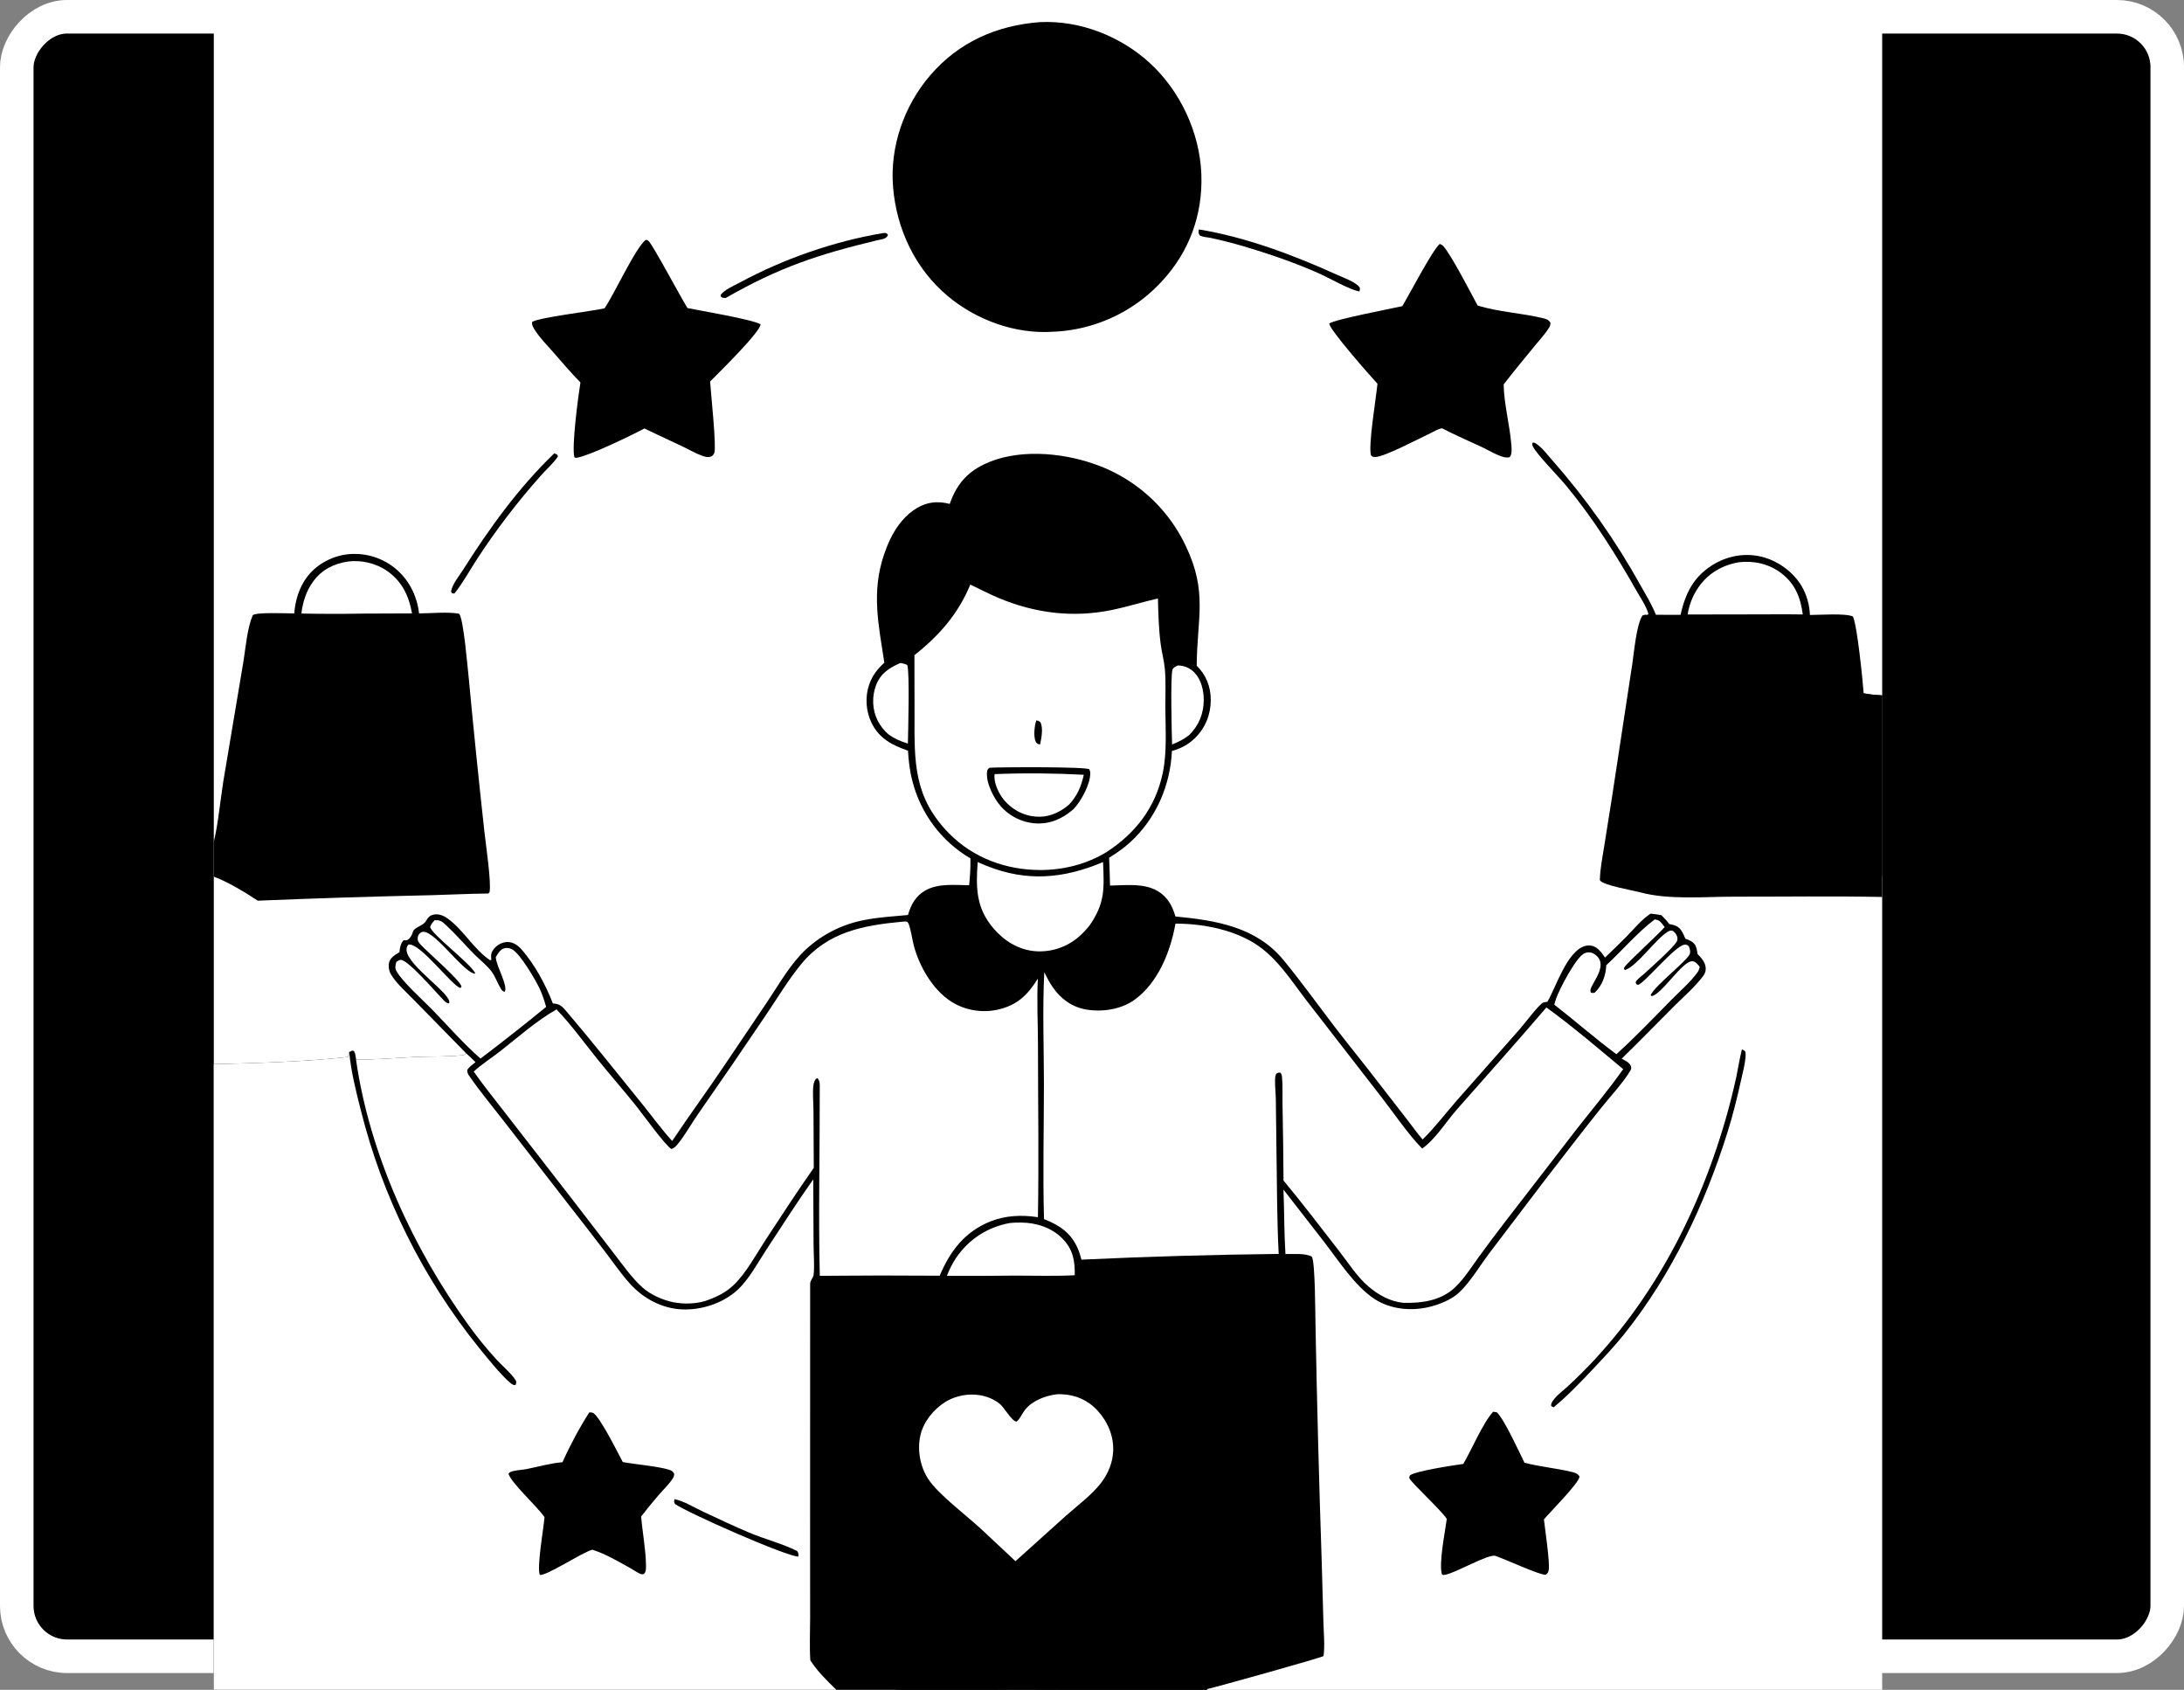 <svg width="521" height="403" viewBox="0 0 521 403" fill="none" xmlns="http://www.w3.org/2000/svg">
<rect x="0" y="0" width="521" height="403" fill="#808080" stroke="none"/>
<rect x="-4" y="4" width="513" height="391" rx="12" transform="matrix(1 0 0 -1 8 399)" fill="#3533FF" style="fill:#3533FF;fill:color(display-p3 0.208 0.2 1);fill-opacity:1;"/>
<rect x="-4" y="4" width="513" height="391" rx="12" transform="matrix(1 0 0 -1 8 399)" fill="#F3F5F7" style="fill:#F3F5F7;fill:color(display-p3 0.953 0.961 0.969);fill-opacity:1;"/>
<rect x="-4" y="4" width="513" height="391" rx="12" transform="matrix(1 0 0 -1 8 399)" stroke="white" style="stroke:white;stroke-opacity:1;" stroke-width="8"/>
<g style="mix-blend-mode:plus-darker" clip-path="url(#clip0_2993_11504)">
<path d="M51 5H449V165.847V209.153V213.915V403H287.896H213.349H199.52H51V253.794V209.079V200.76V5Z" fill="white" style="fill:white;fill-opacity:1;"/>
<path d="M285.98 54.713C297.221 56.546 308.659 60.863 319.007 65.556C320.38 66.179 323.503 67.283 324.339 68.553C324.522 68.83 324.348 69.205 324.291 69.511C322.02 69.145 316.954 66.22 314.535 65.148C311.2 63.681 307.807 62.361 304.358 61.186C299.293 59.456 294.088 57.867 288.85 56.745C287.973 56.557 286.95 56.583 286.18 56.111C285.838 55.532 285.923 55.366 285.98 54.713Z" fill="#141617" style="fill:#141617;fill:color(display-p3 0.078 0.086 0.09);fill-opacity:1;"/>
<path d="M132.224 108.12C132.529 108.193 132.728 108.33 132.995 108.49L133.072 108.904C131.978 110.528 130.32 111.957 129.015 113.431C126.231 116.559 123.566 119.786 121.019 123.112C118.454 126.466 116.02 129.914 113.719 133.455C111.987 136.136 110.403 139.021 108.425 141.525C108.25 141.566 108.049 141.519 107.871 141.502L107.611 141.127C107.701 139.594 109.622 137.221 110.439 135.93C116.744 125.971 123.702 116.314 132.224 108.12Z" fill="#141617" style="fill:#141617;fill:color(display-p3 0.078 0.086 0.09);fill-opacity:1;"/>
<path d="M210.667 55.588C210.79 55.576 210.912 55.549 211.036 55.554C211.48 55.572 211.586 55.693 211.824 56.017C211.505 57.029 210.305 57.053 209.39 57.272C195.239 60.658 185.84 63.774 173.169 71.038C173.154 71.04 173.139 71.043 173.123 71.043C172.484 71.053 172.421 71.099 171.938 70.703L171.919 70.317C172.896 69.041 175.043 68.16 176.453 67.398C186.895 61.752 198.95 57.541 210.667 55.588Z" fill="#141617" style="fill:#141617;fill:color(display-p3 0.078 0.086 0.09);fill-opacity:1;"/>
<path d="M415.535 250.281C415.901 250.39 416.065 250.493 416.338 250.76C416.451 251.256 416.444 251.657 416.4 252.166C416.244 253.946 415.746 255.753 415.361 257.496C414.422 261.741 413.402 265.881 412.101 270.035C406.729 287.179 398.735 304.089 387.458 318.174C385.188 321.009 382.69 323.651 380.203 326.295C377.158 329.531 374.058 332.787 370.628 335.622C370.342 335.541 370.244 335.456 370.018 335.273C369.908 333.872 372.646 331.858 373.681 330.914C392.398 313.836 404.708 291.016 411.677 266.831C412.614 263.558 413.448 260.259 414.181 256.934C414.648 254.719 414.981 252.477 415.535 250.281Z" fill="#141617" style="fill:#141617;fill:color(display-p3 0.078 0.086 0.09);fill-opacity:1;"/>
<path d="M356.192 336.693C356.482 336.711 356.769 336.769 357.055 336.815C358.718 338.214 362.499 346.46 363.667 348.847C367.346 349.807 371.156 350.131 374.831 351.012C375.688 351.217 376.332 351.36 376.805 352.14C376.726 353.645 369.736 360.66 368.309 362.347C368.545 364.557 369.791 372.721 369.436 374.511C369.325 375.068 369.18 375.233 368.732 375.558C367.427 375.72 359.025 371.819 356.738 371.06C355.105 370.484 346.843 375.375 344.533 375.596C344.128 375.635 344.29 375.66 343.946 375.393C343.24 372.555 344.722 365.396 345.134 362.242C343.679 360.027 336.626 353.6 336.224 352.545C336.113 352.252 336.25 352.117 336.36 351.849C337.803 350.791 346.772 349.449 349.067 349.133C351.057 345.777 353.785 339.275 356.192 336.693Z" fill="#141617" style="fill:#141617;fill:color(display-p3 0.078 0.086 0.09);fill-opacity:1;"/>
<path d="M356.517 338.384C358.057 339.905 361.633 347.623 362.904 350.007C367.104 350.869 371.347 351.501 375.541 352.369C372.727 355.402 369.467 358.443 367.081 361.807C367.169 365.943 367.759 370.116 368.215 374.226C364.314 372.975 360.703 370.925 356.732 369.728C354.398 369.699 347.459 373.049 344.975 374.075C345.415 369.992 345.898 365.914 346.423 361.841C343.894 358.48 340.725 355.453 337.822 352.407C341.884 351.763 345.918 350.882 349.981 350.21C352.139 346.26 354.242 342.267 356.517 338.384Z" fill="#E8CA55" style="fill:#E8CA55;fill:color(display-p3 0.91 0.792 0.333);fill-opacity:1;"/>
<path d="M343.449 58.18C343.797 58.303 344.08 58.435 344.328 58.718C346.262 60.931 350.854 69.81 352.494 72.871C357.525 74.409 362.851 74.644 367.928 75.848C368.779 76.05 369.39 76.194 369.861 76.967C369.859 77.48 369.756 77.801 369.488 78.228C368.574 79.69 367.282 81.053 366.193 82.394C363.687 85.48 361.113 88.524 358.702 91.684C358.784 96.372 360.119 101.176 360.52 105.876C360.598 106.794 360.769 108.297 360.141 109.036C359.431 109.194 358.882 109.077 358.203 108.85C356.566 108.301 355.029 107.332 353.463 106.599C350.322 105.129 347.107 103.762 344.036 102.152C343.158 102.21 342.022 102.95 341.201 103.334C338.511 104.589 330.453 108.861 328.148 108.994C327.646 109.023 327.446 108.947 327.069 108.632C326.325 106.478 328.298 94.738 328.597 91.518C326.696 89.453 317.346 78.846 317.074 77.168C318.332 76.186 331.927 73.601 334.521 73.018C336.191 70.26 341.749 59.573 343.449 58.18Z" fill="#141617" style="fill:#141617;fill:color(display-p3 0.078 0.086 0.09);fill-opacity:1;"/>
<path d="M343.473 60.508C345.144 61.593 349.57 72.007 351.929 74.384C356.868 75.952 362.932 76.531 368.112 77.388C366.129 80.189 363.942 82.829 361.726 85.447C360.146 87.315 358.334 89.244 357.084 91.355C357.608 96.805 358.69 102.187 359.169 107.647C354.317 105.231 349.392 103.011 344.499 100.682C344.086 100.547 343.934 100.478 343.499 100.597C341.917 101.029 340.187 102.068 338.695 102.774C335.326 104.365 331.964 105.981 328.459 107.254C328.642 101.883 329.778 96.529 330.179 91.163C327.151 86.804 322.58 81.973 319.093 77.851C324.503 76.839 330.235 75.892 335.493 74.295C338.555 69.938 340.584 64.957 343.473 60.508Z" fill="#E8CA55" style="fill:#E8CA55;fill:color(display-p3 0.91 0.792 0.333);fill-opacity:1;"/>
<path d="M154.083 57.189C154.344 57.26 154.523 57.302 154.734 57.49C155.703 58.354 162.498 71.094 163.998 73.468C167.076 74.102 179.434 76.162 181.439 77.342C181.372 79.226 171.283 89.063 169.398 90.989C169.583 93.784 170.952 106.675 170.404 108.016C170.235 108.428 169.958 108.792 169.516 108.92C168.886 109.102 168.261 108.961 167.654 108.752C166.086 108.214 164.546 107.302 163.048 106.586L153.708 102.188C150.746 103.793 140.891 108.527 137.899 109.108C137.481 109.189 137.369 109.267 137.004 109.015C136.36 106.364 137.94 94.436 138.465 91.207C136.194 88.904 134.098 86.412 131.966 83.98C130.527 82.337 128.84 80.653 127.663 78.818C127.281 78.222 126.786 77.501 126.955 76.767C128.576 75.704 141.143 74.237 144.213 73.529C146.463 70.306 151.732 58.802 154.083 57.189Z" fill="#141617" style="fill:#141617;fill:color(display-p3 0.078 0.086 0.09);fill-opacity:1;"/>
<path d="M154.074 59.37C155.091 60.598 155.897 62.446 156.682 63.852C158.748 67.553 160.719 71.444 163.098 74.95C168.406 76.265 173.92 77.094 179.3 78.064C175.871 82.283 170.839 86.47 167.882 90.642C168.319 96.264 169.069 102.061 168.999 107.695C167.099 106.784 154.341 100.578 153.431 100.586C148.611 103.255 143.359 105.408 138.304 107.6C138.875 102.013 139.493 96.431 140.157 90.854C136.377 86.477 132.199 82.369 128.646 77.803C134.242 76.789 139.904 75.701 145.549 75.032C147.811 69.635 151.247 64.502 154.074 59.37Z" fill="#E8CA55" style="fill:#E8CA55;fill:color(display-p3 0.91 0.792 0.333);fill-opacity:1;"/>
<path d="M111.812 161.62C113.533 161.336 115.326 161.345 117.066 161.21C119.635 160.991 122.2 160.738 124.763 160.452C128.982 159.941 133.198 159.405 137.411 158.845C140.02 158.502 142.947 157.837 145.574 158.064C146.847 158.175 148.378 159.005 149.416 159.75C151.537 161.271 153.184 163.749 153.561 166.349C153.799 167.983 153.503 169.386 152.762 170.846C150.784 174.742 147.324 178.812 144.833 182.547C141.024 188.261 137.034 193.847 133.208 199.545C130.987 202.851 128.979 206.432 126.531 209.568C124.876 211.687 122.567 212.956 119.892 213.286C118.839 213.416 117.494 213.473 116.502 213.088L116.789 212.764C117.24 210.277 115.835 201.093 115.535 198.166C114.195 185.994 112.953 173.812 111.812 161.62Z" fill="white" style="fill:white;fill-opacity:1;"/>
<path d="M379.013 214.196C378.756 213.945 378.51 213.688 378.288 213.405C375.661 210.057 373.208 206.487 370.69 203.049L358.441 186.414C355.544 182.442 350.968 177.227 348.846 172.91C347.857 170.897 347.436 168.721 347.706 166.48C348.003 164.023 349.218 161.752 351.179 160.229C351.356 160.093 351.537 159.964 351.722 159.84C351.907 159.717 352.095 159.6 352.288 159.489C352.481 159.378 352.677 159.273 352.877 159.175C353.077 159.077 353.28 158.986 353.485 158.902C353.691 158.817 353.899 158.739 354.11 158.668C354.321 158.597 354.534 158.534 354.749 158.477C354.964 158.42 355.18 158.37 355.399 158.328C355.617 158.285 355.836 158.25 356.057 158.222C359.767 157.717 365.541 158.173 369.501 158.176L381.977 158.174C384.413 158.173 386.974 158.013 389.387 158.338L384.481 190.562L382.677 201.881C382.27 204.428 381.762 207.013 381.66 209.593C381.651 209.807 381.613 209.842 381.725 210.005C382.501 211.131 389.588 212.365 391.246 212.799L390.75 213.435C388.282 214.477 381.745 214.405 379.013 214.196Z" fill="white" style="fill:white;fill-opacity:1;"/>
<path d="M248.122 5.273C257.615 4.824 267.302 8.624 274.285 15.022C281.562 21.691 286.197 31.624 286.583 41.489C286.96 51.118 283.739 60.037 277.157 67.094C276.95 67.32 276.74 67.543 276.527 67.763C276.314 67.983 276.098 68.201 275.88 68.416C275.662 68.631 275.441 68.844 275.217 69.053C274.993 69.263 274.767 69.47 274.539 69.674C274.31 69.878 274.079 70.079 273.845 70.278C273.612 70.476 273.376 70.672 273.137 70.864C272.899 71.057 272.658 71.246 272.415 71.433C272.172 71.62 271.926 71.803 271.679 71.984C271.431 72.165 271.181 72.342 270.929 72.516C270.677 72.691 270.423 72.862 270.167 73.03C269.911 73.198 269.652 73.364 269.392 73.525C269.132 73.687 268.87 73.846 268.605 74.001C268.341 74.156 268.075 74.309 267.807 74.458C267.539 74.606 267.269 74.752 266.998 74.894C266.726 75.036 266.453 75.175 266.178 75.31C265.903 75.446 265.627 75.578 265.348 75.706C265.07 75.835 264.79 75.96 264.509 76.081C264.228 76.203 263.945 76.322 263.661 76.436C263.376 76.551 263.091 76.662 262.804 76.77C262.517 76.877 262.229 76.981 261.939 77.082C261.649 77.183 261.359 77.28 261.067 77.373C260.775 77.466 260.482 77.556 260.188 77.642C259.894 77.729 259.599 77.811 259.302 77.89C259.006 77.969 258.709 78.044 258.411 78.116C258.113 78.187 257.814 78.255 257.515 78.319C257.215 78.384 256.914 78.444 256.613 78.501C256.312 78.558 256.01 78.611 255.708 78.66C255.405 78.71 255.102 78.755 254.799 78.797C254.495 78.839 254.191 78.877 253.886 78.912C253.582 78.946 253.277 78.977 252.971 79.004C252.666 79.03 252.36 79.054 252.054 79.073C251.749 79.092 251.443 79.108 251.136 79.12C242.183 79.71 232.936 76.333 226.102 70.619C218.318 64.111 213.844 54.599 213.039 44.566C212.266 34.935 215.678 25.175 221.955 17.905C228.784 9.995 237.825 6.038 248.122 5.273Z" fill="#141617" style="fill:#141617;fill:color(display-p3 0.078 0.086 0.09);fill-opacity:1;"/>
<path d="M282.208 29.236C282.532 29.841 282.785 30.45 283.018 31.094C285.906 39.077 285.73 49.438 282.054 57.135C281.925 57.406 281.794 57.674 281.658 57.941C281.523 58.209 281.384 58.474 281.242 58.738C281.1 59.001 280.955 59.263 280.807 59.523C280.659 59.783 280.507 60.041 280.352 60.297C280.197 60.553 280.039 60.808 279.878 61.06C279.716 61.312 279.552 61.562 279.385 61.811C279.217 62.059 279.046 62.305 278.873 62.549C278.699 62.792 278.522 63.034 278.343 63.273C278.163 63.513 277.98 63.75 277.795 63.985C277.609 64.22 277.421 64.453 277.229 64.683C277.038 64.913 276.844 65.141 276.646 65.366C276.449 65.592 276.249 65.814 276.047 66.035C275.844 66.255 275.639 66.473 275.43 66.688C275.222 66.903 275.011 67.116 274.798 67.326C274.584 67.536 274.368 67.743 274.15 67.947C273.931 68.152 273.71 68.354 273.486 68.553C273.263 68.752 273.036 68.948 272.808 69.141C272.579 69.335 272.348 69.525 272.115 69.713C271.882 69.9 271.646 70.085 271.408 70.266C271.17 70.448 270.93 70.627 270.688 70.803C270.445 70.979 270.201 71.151 269.954 71.321C269.707 71.49 269.458 71.656 269.207 71.82C268.956 71.983 268.703 72.143 268.449 72.3C268.194 72.457 267.937 72.611 267.678 72.762C267.419 72.913 267.159 73.06 266.897 73.204C266.634 73.348 266.37 73.489 266.104 73.627C265.838 73.764 265.57 73.898 265.301 74.029C265.032 74.16 264.761 74.287 264.488 74.411C264.216 74.535 263.942 74.656 263.666 74.773C263.391 74.89 263.114 75.004 262.835 75.114C262.557 75.225 262.277 75.331 261.997 75.435C261.715 75.538 261.433 75.638 261.15 75.734C260.878 75.828 260.605 75.919 260.331 76.006C260.057 76.094 259.782 76.178 259.506 76.258C259.23 76.339 258.953 76.416 258.675 76.49C258.397 76.564 258.118 76.635 257.839 76.702C257.559 76.769 257.279 76.833 256.997 76.893C256.716 76.953 256.434 77.01 256.152 77.064C255.869 77.117 255.586 77.167 255.302 77.213C255.018 77.26 254.734 77.303 254.449 77.342C254.164 77.382 253.879 77.418 253.593 77.451C253.308 77.483 253.021 77.512 252.735 77.538C252.449 77.563 252.162 77.586 251.875 77.604C251.588 77.623 251.301 77.638 251.013 77.649C250.726 77.661 250.439 77.669 250.151 77.674C249.863 77.678 249.576 77.679 249.288 77.677C249.001 77.674 248.713 77.668 248.426 77.659C248.138 77.65 247.851 77.636 247.564 77.62C247.277 77.603 246.99 77.584 246.703 77.56C246.417 77.536 246.13 77.509 245.845 77.479C245.558 77.448 245.273 77.415 244.988 77.377C244.703 77.34 244.418 77.299 244.134 77.254C243.85 77.21 243.566 77.162 243.283 77.111C243 77.059 242.718 77.004 242.436 76.946C242.155 76.888 241.874 76.827 241.594 76.762C241.314 76.696 241.034 76.628 240.756 76.556C240.477 76.484 240.2 76.409 239.923 76.33C239.646 76.251 239.371 76.169 239.096 76.084C238.822 75.999 238.548 75.91 238.276 75.818C238.003 75.726 237.732 75.63 237.462 75.531C237.192 75.433 236.923 75.331 236.655 75.226C236.387 75.12 236.121 75.012 235.856 74.9C235.591 74.788 235.328 74.673 235.065 74.555C234.803 74.437 234.543 74.316 234.283 74.191C226.12 70.243 219.28 62.474 216.37 53.873C213.249 44.646 214.211 34.41 218.532 25.733C222.71 17.342 230.137 11.458 238.96 8.519C246.158 6.12 255.983 6.111 262.873 9.528C260.667 9.531 258.528 9.248 256.305 9.378C255.691 9.413 255.078 9.462 254.466 9.525C253.855 9.588 253.245 9.665 252.637 9.755C252.029 9.846 251.423 9.95 250.82 10.069C250.216 10.187 249.616 10.318 249.018 10.464C248.421 10.609 247.827 10.768 247.237 10.94C246.646 11.112 246.06 11.298 245.478 11.497C244.897 11.696 244.32 11.908 243.747 12.133C243.175 12.357 242.608 12.595 242.047 12.846C241.485 13.097 240.93 13.36 240.381 13.636C239.831 13.912 239.288 14.2 238.752 14.501C238.215 14.801 237.686 15.114 237.164 15.438C236.641 15.763 236.127 16.099 235.62 16.447C235.113 16.794 234.614 17.154 234.123 17.524C233.632 17.895 233.15 18.276 232.677 18.668C232.203 19.061 231.739 19.463 231.284 19.877C230.829 20.29 230.383 20.714 229.947 21.147C223.459 27.671 219.442 37.279 219.54 46.5C219.618 53.857 222.504 60.559 227.784 65.705C233.523 71.297 244.194 73.819 252.005 73.7C259.648 73.583 266.956 71.15 272.299 65.578C279.211 58.368 283.132 47.924 282.882 37.983C282.839 36.28 282.079 30.05 282.208 29.236Z" fill="#AE6CE8" style="fill:#AE6CE8;fill:color(display-p3 0.682 0.423 0.91);fill-opacity:1;"/>
<path d="M282.208 29.236C282.079 30.05 282.839 36.281 282.882 37.983C283.132 47.924 279.211 58.369 272.299 65.578C266.956 71.15 259.648 73.584 252.004 73.7C244.194 73.819 233.523 71.297 227.784 65.705C222.504 60.559 219.618 53.857 219.54 46.5C219.442 37.28 223.459 27.671 229.947 21.147C230.383 20.714 230.829 20.29 231.284 19.877C231.739 19.464 232.203 19.061 232.677 18.668C233.15 18.276 233.632 17.895 234.123 17.524C234.614 17.154 235.112 16.795 235.62 16.447C236.126 16.099 236.641 15.763 237.163 15.438C237.686 15.114 238.215 14.801 238.751 14.501C239.288 14.2 239.831 13.912 240.38 13.636C240.93 13.36 241.485 13.097 242.047 12.846C242.608 12.595 243.175 12.358 243.747 12.133C244.319 11.908 244.897 11.696 245.478 11.497C246.06 11.298 246.646 11.112 247.237 10.94C247.827 10.768 248.421 10.609 249.018 10.464C249.616 10.318 250.216 10.187 250.819 10.069C251.423 9.95 252.029 9.846 252.637 9.755C253.245 9.665 253.855 9.588 254.466 9.525C255.078 9.462 255.691 9.413 256.305 9.378C258.528 9.248 260.667 9.531 262.873 9.529C271.017 12.264 277.692 19.923 281.392 27.407C281.69 28.009 281.98 28.603 282.208 29.236Z" fill="#BA76F0" style="fill:#BA76F0;fill:color(display-p3 0.729 0.463 0.941);fill-opacity:1;"/>
<path d="M248.642 22.107C249.215 22.048 249.661 22.009 250.229 22.16C252.07 23.811 255.179 30.929 256.435 33.463C259.569 34.095 267.218 34.725 269.577 35.717C270.174 35.969 270.433 36.226 270.672 36.819C270.322 38.818 262.91 45.166 261.114 47.115C261.487 49.265 264.124 60.63 263.553 61.788C263.419 62.06 263.281 62.279 262.988 62.383C262.482 62.563 261.986 62.447 261.491 62.282C259.97 61.779 258.453 60.809 257.032 60.057C254.741 58.822 252.426 57.633 250.087 56.49C250.046 56.47 250.007 56.444 249.964 56.43C249.958 56.429 249.45 56.302 249.434 56.302C248.545 56.324 239.734 61.468 237.917 62.241C237.172 62.557 236.521 62.822 235.741 62.509C234.917 60.392 237.521 50.062 237.906 47.064C236.286 45.667 228.65 38.648 228.42 37.085C228.374 36.773 228.413 36.446 228.597 36.189C228.955 35.69 229.514 35.456 230.088 35.292C233.157 34.414 239.4 34.073 242.936 33.502C244.34 30.523 246.786 24.402 248.642 22.107Z" fill="#141617" style="fill:#141617;fill:color(display-p3 0.078 0.086 0.09);fill-opacity:1;"/>
<path d="M249.493 23.589C250.713 24.773 254.422 32.764 255.409 34.745C259.673 36.121 264.455 36.264 268.85 37.197C267.813 38.496 266.448 39.632 265.251 40.788C263.245 42.693 261.296 44.654 259.405 46.673C259.718 51.053 261.355 56.416 262.07 60.959C257.979 58.756 253.813 56.147 249.529 54.38C245.251 56.158 241.281 58.883 237.047 60.821C237.787 56.202 238.822 51.611 239.714 47.018C237.024 43.29 233.034 40.427 230.066 36.893C234.455 35.898 239.079 35.914 243.519 35.163C245.919 31.539 247.279 27.314 249.493 23.589Z" fill="#DCC04D" style="fill:#DCC04D;fill:color(display-p3 0.863 0.753 0.302);fill-opacity:1;"/>
<path d="M70.19 146.298C70.438 143.214 71.343 140.161 73.206 137.654C75.411 134.689 78.995 132.709 82.642 132.229C82.892 132.196 83.143 132.17 83.394 132.15C83.646 132.13 83.898 132.116 84.15 132.108C84.402 132.101 84.654 132.1 84.906 132.105C85.159 132.11 85.41 132.121 85.662 132.138C85.914 132.155 86.165 132.179 86.415 132.209C86.666 132.239 86.916 132.275 87.164 132.317C87.413 132.359 87.66 132.408 87.907 132.462C88.153 132.517 88.398 132.577 88.641 132.644C88.885 132.71 89.126 132.783 89.366 132.861C89.606 132.94 89.843 133.024 90.079 133.115C90.314 133.205 90.548 133.301 90.778 133.403C91.009 133.505 91.237 133.613 91.463 133.726C91.688 133.839 91.911 133.958 92.13 134.082C92.35 134.206 92.566 134.335 92.779 134.47C92.993 134.605 93.202 134.746 93.408 134.891C93.615 135.036 93.817 135.186 94.016 135.342C97.496 138.093 99.449 141.939 99.971 146.295C102.654 146.278 107.042 145.862 109.55 146.381C110.618 147.807 111.535 159.237 111.812 161.62C112.954 173.812 114.195 185.994 115.535 198.166C115.835 201.093 117.241 210.277 116.789 212.764L116.502 213.088C111.94 213.134 107.386 213.375 102.826 213.494C89.044 213.796 75.267 214.232 61.495 214.801C58.607 212.895 54.191 210.198 51 209.079V200.76C52.038 196.563 52.57 190.753 53.272 186.341L57.963 158.407C58.554 155.017 58.933 149.746 60.317 146.71C61.098 145.958 68.572 146.295 70.19 146.298Z" fill="#141617" style="fill:#141617;fill:color(display-p3 0.078 0.086 0.09);fill-opacity:1;"/>
<path d="M59.95 204.026C60.5 204.9 60.176 210.865 60.171 212.304L55.97 209.724C54.866 209.1 53.748 208.498 52.637 207.887C55.115 206.708 57.527 205.317 59.95 204.026Z" fill="#178553" style="fill:#178553;fill:color(display-p3 0.09 0.522 0.326);fill-opacity:1;"/>
<path d="M60.586 153.062C60.667 156.27 60.373 159.518 60.385 162.735C60.477 175.843 60.396 188.951 60.139 202.057C57.383 203.308 54.859 205.028 52.07 206.205C51.86 203.303 52.967 198.88 53.449 195.887L56.457 177.11C57.655 169.795 58.559 159.929 60.586 153.062Z" fill="#178553" style="fill:#178553;fill:color(display-p3 0.09 0.522 0.326);fill-opacity:1;"/>
<path d="M83.031 133.91C86.265 133.511 89.793 134.342 92.449 136.234C95.937 138.718 97.567 142.165 98.288 146.287C94.562 146.281 90.837 146.296 87.112 146.331C82.039 146.424 76.967 146.422 71.894 146.324C72.225 143.591 73.054 140.941 74.688 138.699C76.759 135.858 79.607 134.432 83.031 133.91Z" fill="white" style="fill:white;fill-opacity:1;"/>
<path d="M99.975 147.896C102.833 147.974 105.705 147.89 108.565 147.863C108.902 152.037 109.45 156.204 109.885 160.37C111.441 175.239 113.308 190.103 114.601 204.995C114.828 207.18 115.015 209.369 115.161 211.561C97.473 211.554 79.772 212.761 62.087 213.04C61.96 207.103 62.066 201.144 62.066 195.204C62.016 179.452 62.071 163.699 62.23 147.947L65.698 147.934L70.126 147.92C70.098 149.264 69.843 151.108 70.165 152.396C70.334 153.072 70.67 153.639 71.258 154.02L71.829 153.581C72.295 151.977 71.872 149.678 71.815 148.005L98.237 147.916C98.227 149.711 97.85 152.263 98.757 153.838C99.235 154.107 99.267 154.055 99.817 153.957C100.669 152.964 100.051 149.217 99.975 147.896Z" fill="#63AF7C" style="fill:#63AF7C;fill:color(display-p3 0.388 0.686 0.486);fill-opacity:1;"/>
<path d="M389.388 158.338C389.809 155.572 390.368 149.009 391.801 146.805C392.277 146.576 392.56 146.609 393.071 146.613L393.232 146.4C392.719 144.548 391.376 142.627 390.427 140.95C385.475 132.205 380.002 123.559 373.594 115.799C371.843 113.679 366.54 108.291 365.702 106.518C365.517 106.127 365.501 106.002 365.573 105.595C366.034 105.498 366.252 105.66 366.624 105.922C368.004 106.893 369.233 108.571 370.363 109.837C372.367 112.114 374.31 114.443 376.189 116.825C378.069 119.206 379.884 121.636 381.633 124.115C383.382 126.594 385.063 129.119 386.677 131.688C388.29 134.257 389.833 136.868 391.306 139.52C392.592 141.818 394.063 144.165 395.014 146.619L400.896 146.632C402.047 141.58 403.924 137.636 408.473 134.78C411.971 132.584 416.181 131.791 420.212 132.767C424.035 133.693 427.736 136.352 429.758 139.739C430.987 141.798 431.683 144.275 431.761 146.669C433.95 146.664 440.251 146.206 442.027 147.024C443.061 149.254 444.363 162.316 444.581 165.343C446.046 165.653 447.512 165.744 449 165.847V209.153V213.915C437.255 213.681 425.466 213.861 413.715 213.845C406.643 213.836 398.023 214.66 391.246 212.799C389.588 212.365 382.501 211.131 381.725 210.005C381.613 209.842 381.651 209.807 381.66 209.593C381.762 207.013 382.27 204.428 382.677 201.881L384.481 190.562L389.388 158.338Z" fill="#141617" style="fill:#141617;fill:color(display-p3 0.078 0.086 0.09);fill-opacity:1;"/>
<path d="M393.562 200.502C394.167 202.468 394.143 209.45 394.244 211.939C391.548 211.218 388.844 210.524 386.134 209.858L383.43 209.19C386.639 206.175 390.09 203.211 393.562 200.502Z" fill="#5F95F7" style="fill:#5F95F7;fill:color(display-p3 0.372 0.584 0.969);fill-opacity:1;"/>
<path d="M444.581 165.343C446.046 165.653 447.512 165.744 449 165.847V209.153C448.145 205.896 447.877 198.812 447.519 194.993C446.59 185.109 445.662 175.211 444.581 165.343Z" fill="#F5F5F6" style="fill:#F5F5F6;fill:color(display-p3 0.961 0.961 0.965);fill-opacity:1;"/>
<path d="M391.581 153.058C392.114 153.903 393.392 193.837 393.628 198.494C390.633 200.645 387.901 203.143 385.146 205.585L383.562 206.915C383.761 204.534 384.273 202.177 384.651 199.819L386.333 188.911C388.206 176.999 390.069 165.021 391.581 153.058Z" fill="#5F95F7" style="fill:#5F95F7;fill:color(display-p3 0.372 0.584 0.969);fill-opacity:1;"/>
<path d="M414.775 134.095C418.424 133.657 422.086 134.484 425.009 136.76C428.259 139.291 429.546 142.547 430.055 146.538C426.041 146.477 422.019 146.524 418.004 146.524L402.595 146.55C402.683 145.964 402.804 145.386 402.959 144.815C403.114 144.243 403.301 143.683 403.52 143.133C403.74 142.583 403.99 142.048 404.271 141.527C404.553 141.006 404.863 140.503 405.202 140.018C407.518 136.695 410.833 134.804 414.775 134.095Z" fill="white" style="fill:white;fill-opacity:1;"/>
<path d="M402.44 148.171C411.638 147.915 420.929 148.11 430.133 148.177C430.112 149.948 429.957 151.848 430.337 153.587C430.45 154.108 430.548 154.502 431.006 154.804C432.229 153.487 431.807 149.924 431.776 148.188C434.013 148.18 439.029 147.727 440.873 148.558C441.891 150.743 442.913 164.208 443.255 167.579L446.536 199.772C447.025 203.941 447.251 208.132 447.853 212.291L395.731 212.375C395.104 202.504 394.972 192.572 394.551 182.687C394.062 171.205 393.31 159.696 393.022 148.21L400.827 148.235C400.782 150.431 400.47 153.039 401.361 155.098L401.771 155.164C402.855 153.327 402.477 150.269 402.44 148.171Z" fill="#2929F7" style="fill:#2929F7;fill:color(display-p3 0.161 0.161 0.969);fill-opacity:1;"/>
<path d="M226.565 120.178C228.063 115.827 230.474 112.823 234.659 110.779C242.424 106.986 252.981 107.855 260.92 110.619C261.217 110.72 261.512 110.824 261.806 110.933C262.1 111.041 262.393 111.152 262.684 111.268C262.975 111.383 263.265 111.502 263.553 111.625C263.841 111.748 264.128 111.874 264.413 112.003C264.698 112.133 264.982 112.266 265.264 112.403C265.545 112.54 265.825 112.681 266.103 112.825C266.382 112.968 266.658 113.116 266.933 113.266C267.207 113.417 267.48 113.571 267.751 113.729C268.021 113.886 268.29 114.047 268.557 114.211C268.824 114.376 269.088 114.543 269.351 114.714C269.614 114.885 269.874 115.059 270.132 115.236C270.39 115.414 270.646 115.594 270.9 115.778C271.154 115.962 271.405 116.149 271.654 116.339C271.903 116.528 272.15 116.722 272.394 116.918C272.638 117.114 272.88 117.313 273.119 117.515C273.359 117.717 273.595 117.923 273.829 118.131C274.064 118.339 274.295 118.55 274.524 118.763C274.753 118.978 274.979 119.194 275.203 119.414C275.426 119.633 275.647 119.855 275.865 120.08C276.082 120.305 276.298 120.533 276.51 120.764C276.722 120.994 276.932 121.227 277.138 121.462C277.344 121.698 277.548 121.936 277.748 122.177C277.949 122.418 278.146 122.661 278.341 122.906C278.535 123.152 278.726 123.4 278.915 123.65C279.103 123.901 279.288 124.153 279.47 124.408C279.652 124.663 279.831 124.92 280.006 125.18C280.182 125.439 280.354 125.701 280.523 125.965C280.692 126.229 280.858 126.494 281.02 126.762C281.182 127.03 281.341 127.3 281.497 127.572C281.653 127.844 281.805 128.118 281.954 128.393C282.103 128.669 282.248 128.946 282.39 129.225C282.532 129.505 282.67 129.786 282.805 130.068C288.177 141.195 285.543 147.436 285.481 158.752C287.734 161.014 288.838 163.76 288.833 166.944C288.829 170.417 287.535 173.619 285.041 176.051C283.476 177.578 281.669 178.522 279.564 179.099C279.176 187.38 275.755 195.254 269.593 200.888C268.049 202.3 266.35 203.455 264.579 204.559C264.66 206.769 264.775 208.986 264.8 211.197C269.153 211.127 274.295 210.357 277.701 213.672C279.093 215.026 279.878 216.724 280.395 218.565C290.044 219.497 299.645 221.021 306.187 228.971C310.392 234.082 314.329 239.559 318.348 244.826C321.723 249.247 325.272 253.533 328.645 257.957L335.754 267.114C336.955 268.652 338.09 270.286 339.368 271.757C342.285 268.91 344.82 265.543 347.508 262.473L362.623 245.338C363.645 244.165 367.01 239.708 368.063 239.134C368.307 239.001 368.845 238.964 369.139 238.916C371.234 235.331 373.857 226.716 378.199 225.588C379.099 225.354 379.978 225.497 380.76 225.997C381.682 226.587 382.261 227.495 382.881 228.371C384.61 226.731 386.315 225.065 387.994 223.374C389.796 221.538 391.592 219.314 393.742 217.893C394.609 217.995 395.476 218.078 396.329 218.268C396.999 218.944 397.646 219.597 398.203 220.373C399.348 220.589 400.318 220.824 401.023 221.83C401.457 222.45 401.768 223.194 402.065 223.888C402.841 224.117 403.828 224.572 404.304 225.258C404.717 225.855 404.869 226.78 404.929 227.488C405.889 228.489 406.924 229.589 406.904 231.075C406.894 231.784 406.645 232.313 406.219 232.871C404.248 235.46 401.542 237.784 399.238 240.093C395.113 244.227 391.042 248.401 386.865 252.484C387.666 252.939 388.749 253.381 389.072 254.309C389.203 254.686 389.131 254.969 388.932 255.31C387.27 258.157 383.929 261.745 381.798 264.423C377.235 270.156 372.746 275.972 368.276 281.779L355.15 299.049C352.888 302.069 350.869 305.548 348.163 308.174C346.34 309.942 343.249 311.158 340.805 311.727C336.544 312.72 331.729 312.246 327.992 309.856C323.271 306.836 319.308 300.612 315.886 296.198L306.177 283.71C306.378 288.811 306.322 293.987 306.647 299.073C308.479 299.11 311.306 298.82 312.935 299.682C313.774 300.893 313.757 314.027 313.821 316.309C314.172 334.875 314.66 353.437 315.285 371.996L315.7 386.757C315.777 389.426 316.066 392.291 315.745 394.939C315.502 395.269 290.764 402.18 287.902 402.845L287.896 403H213.349H199.52H51V253.794C61.621 253.523 72.485 253.226 83.042 252.081L83.149 251.927L82.968 251.637L83.186 251.687L83.305 250.94C83.767 250.704 83.877 250.528 84.406 250.662C84.788 251.242 84.823 251.972 84.921 252.647C89.625 252.785 94.49 252.274 99.195 252.069C102.783 251.913 106.538 252.057 110.099 251.674C110.728 251.606 110.777 251.669 111.182 251.18L98.93 238.671C97.079 236.754 94.671 234.701 93.294 232.421C92.873 231.724 92.701 230.986 92.732 230.173C92.762 229.342 93.118 228.648 93.754 228.115C94.226 227.72 94.763 227.396 95.291 227.082C95.376 226.108 95.558 224.95 96.287 224.24C96.876 224.259 97.147 224.325 97.577 223.883C98.034 223.415 98.298 222.947 98.465 222.322C98.81 221.032 100.892 220.906 101.607 219.671C102.068 218.873 102.481 218.319 103.432 218.124C104.668 217.871 105.843 218.368 106.828 219.082C110.573 221.798 113.063 226.45 116.914 229.006L117.194 228.924C117.194 228.612 117.171 228.313 117.159 228.003C117.128 227.134 117.675 226.369 118.292 225.801C119.074 225.079 120.152 224.62 121.225 224.662C122.564 224.714 123.667 225.558 124.511 226.534C127.628 230.135 130.174 234.876 131.884 239.301C133.53 239.44 134.023 239.907 135.046 241.106C141.24 248.365 147.198 255.908 153.218 263.318C155.582 266.228 157.826 269.349 160.35 272.114C164.531 265.835 169.017 259.764 173.212 253.491L183.082 238.847C185.877 234.682 188.596 229.805 192.297 226.381C192.778 225.939 193.273 225.515 193.783 225.107C194.292 224.7 194.816 224.311 195.353 223.939C195.889 223.568 196.438 223.216 197 222.883C197.561 222.55 198.133 222.237 198.716 221.943C199.299 221.65 199.891 221.377 200.493 221.125C201.095 220.873 201.705 220.642 202.323 220.431C202.941 220.222 203.565 220.033 204.196 219.866C204.827 219.7 205.463 219.555 206.104 219.433C209.554 218.744 213.103 218.54 216.603 218.216C217.31 215.729 218.438 213.683 220.765 212.356C223.811 210.621 227.798 211.09 231.188 211.12C231.425 208.995 231.53 206.863 231.504 204.725C231.08 204.475 230.661 204.215 230.249 203.944C229.837 203.674 229.432 203.393 229.034 203.103C228.636 202.812 228.245 202.512 227.862 202.202C227.479 201.893 227.103 201.574 226.736 201.245C226.368 200.917 226.009 200.58 225.658 200.234C225.307 199.888 224.965 199.533 224.632 199.17C224.298 198.807 223.974 198.436 223.659 198.058C223.344 197.679 223.038 197.292 222.742 196.898C222.446 196.504 222.16 196.103 221.884 195.695C221.608 195.287 221.342 194.872 221.086 194.451C220.83 194.03 220.585 193.603 220.35 193.169C220.115 192.736 219.892 192.297 219.679 191.852C219.465 191.408 219.263 190.959 219.073 190.505C218.882 190.05 218.702 189.591 218.534 189.128C218.366 188.665 218.209 188.198 218.064 187.727C217.919 187.256 217.785 186.782 217.663 186.304C217.031 183.914 216.745 181.496 216.606 179.032C212.834 177.706 209.804 176.2 207.933 172.442C206.552 169.666 206.322 166.181 207.35 163.25C208.092 161.136 209.301 159.529 210.966 158.053C209.587 149 207.83 141.214 210.904 132.206C211.745 129.741 212.855 127.266 214.412 125.165C216.286 122.635 219.024 120.377 222.212 119.891C223.697 119.664 225.118 119.802 226.565 120.178Z" fill="#141617" style="fill:#141617;fill:color(display-p3 0.078 0.086 0.09);fill-opacity:1;"/>
<path d="M213.349 403C215.612 402.297 236.404 402.876 240.218 402.876L271.645 402.794C277.054 402.786 282.497 402.654 287.902 402.845L287.896 403H213.349Z" fill="#212122" style="fill:#212122;fill:color(display-p3 0.129 0.129 0.133);fill-opacity:1;"/>
<path d="M300.417 300.89C302.947 300.75 305.463 300.67 307.99 300.913C301.806 302.312 294.239 303.463 287.884 303.844C280.81 304.268 273.654 304.074 266.567 304.072L262.356 304.101L259.164 302.194C262.781 301.866 266.455 301.832 270.085 301.703C280.192 301.344 290.313 301.341 300.417 300.89Z" fill="#538BEF" style="fill:#538BEF;fill:color(display-p3 0.326 0.545 0.937);fill-opacity:1;"/>
<path d="M280.941 158.715C280.999 158.714 281.057 158.71 281.116 158.711C281.295 158.715 281.474 158.728 281.652 158.75C281.83 158.772 282.006 158.802 282.181 158.841C282.356 158.88 282.529 158.928 282.699 158.984C282.869 159.04 283.036 159.105 283.2 159.177C283.364 159.25 283.524 159.33 283.68 159.419C283.836 159.507 283.988 159.603 284.134 159.706C284.281 159.809 284.422 159.919 284.558 160.037C284.693 160.154 284.823 160.277 284.947 160.407C286.573 162.096 287.174 164.72 287.156 167.013C287.132 170.246 285.964 173.039 283.672 175.316C282.388 176.318 281.11 176.956 279.605 177.547C279.515 174.899 279.194 161.344 279.693 159.723C279.859 159.184 280.474 158.96 280.941 158.715Z" fill="white" style="fill:white;fill-opacity:1;"/>
<path d="M214.805 158.106C215.404 158.218 215.895 158.327 216.441 158.602C217.033 160.54 216.639 174.159 216.582 177.329C214.864 176.821 213.501 176.227 212.025 175.206C211.748 174.971 211.483 174.723 211.23 174.461C210.978 174.199 210.739 173.926 210.514 173.64C210.289 173.354 210.079 173.058 209.883 172.752C209.688 172.445 209.508 172.129 209.344 171.805C208.075 169.266 207.968 166.129 208.963 163.476C210.048 160.581 212.122 159.278 214.805 158.106Z" fill="white" style="fill:white;fill-opacity:1;"/>
<path d="M299.208 380.74C300.765 381.683 302.099 383.227 303.411 384.492C306.726 387.688 309.98 391.212 313.624 394.026C309.172 395.339 304.705 396.605 300.225 397.823C296.566 398.635 292.688 399.63 289.228 401.084C291.195 394.71 296.039 386.83 299.208 380.74Z" fill="#F5F5F6" style="fill:#F5F5F6;fill:color(display-p3 0.961 0.961 0.965);fill-opacity:1;"/>
<path d="M240.797 291.691C241.731 291.578 242.73 291.559 243.67 291.568C247.276 291.605 250.939 292.798 253.491 295.428C256.002 298.016 256.424 300.685 256.389 304.126C251.666 304.377 246.863 304.212 242.129 304.217C236.712 304.286 231.295 304.304 225.878 304.272C226.465 302.785 227.158 301.36 228.054 300.033C231.078 295.554 235.52 292.691 240.797 291.691Z" fill="white" style="fill:white;fill-opacity:1;"/>
<path d="M233.228 205.602C233.929 205.907 234.634 206.204 235.342 206.491C244.958 210.352 253.775 209.554 263.14 205.589C263.401 211.936 263.65 215.35 259.888 220.752C259.164 221.643 258.38 222.507 257.516 223.265C257.339 223.423 257.158 223.577 256.973 223.726C256.789 223.875 256.6 224.02 256.408 224.16C256.217 224.3 256.021 224.435 255.823 224.565C255.624 224.695 255.422 224.82 255.217 224.94C255.012 225.06 254.804 225.174 254.594 225.284C254.383 225.393 254.17 225.498 253.954 225.597C253.738 225.695 253.52 225.789 253.299 225.877C253.078 225.965 252.856 226.047 252.631 226.124C252.407 226.201 252.18 226.272 251.952 226.338C251.724 226.403 251.494 226.463 251.262 226.517C251.031 226.571 250.799 226.619 250.565 226.661C250.332 226.704 250.097 226.74 249.862 226.771C249.626 226.802 249.39 226.827 249.153 226.845C248.916 226.864 248.679 226.877 248.442 226.884C248.205 226.891 247.967 226.892 247.73 226.887C247.492 226.883 247.255 226.872 247.018 226.855C243.072 226.555 239.598 224.437 237.051 221.476C232.819 216.556 232.787 211.745 233.228 205.602Z" fill="white" style="fill:white;fill-opacity:1;"/>
<path d="M225.713 212.633C227.546 212.525 229.395 212.578 231.231 212.585C231.302 213.022 231.388 213.457 231.487 213.889C231.586 214.321 231.699 214.749 231.825 215.174C231.952 215.599 232.092 216.019 232.245 216.435C232.398 216.851 232.564 217.261 232.744 217.666C232.923 218.072 233.116 218.471 233.321 218.864C233.525 219.257 233.742 219.643 233.972 220.022C234.202 220.401 234.443 220.773 234.697 221.137C234.95 221.5 235.214 221.855 235.49 222.202C238.678 226.134 242.789 228.088 247.772 228.586L247.713 228.747C246.035 233.188 244.245 236.557 239.751 238.621C238.691 238.987 237.651 239.285 236.535 239.428C236.325 239.456 236.114 239.478 235.903 239.496C235.692 239.513 235.48 239.526 235.268 239.533C235.056 239.54 234.844 239.542 234.632 239.539C234.42 239.535 234.209 239.527 233.997 239.513C233.785 239.499 233.574 239.481 233.364 239.457C233.153 239.433 232.943 239.404 232.734 239.369C232.525 239.335 232.316 239.296 232.109 239.251C231.902 239.207 231.695 239.157 231.491 239.103C231.286 239.048 231.082 238.989 230.88 238.924C230.678 238.86 230.478 238.791 230.279 238.716C230.081 238.642 229.884 238.563 229.69 238.479C229.495 238.395 229.302 238.306 229.112 238.213C228.922 238.12 228.734 238.022 228.548 237.919C228.362 237.817 228.179 237.71 227.999 237.598C227.819 237.487 227.641 237.371 227.466 237.251C227.292 237.131 227.12 237.006 226.951 236.878C222.333 233.284 218.922 225.454 218.314 219.705C218.131 217.97 218.714 216.344 219.867 215.035C221.419 213.273 223.481 212.802 225.713 212.633Z" fill="#3533FF" style="fill:#3533FF;fill:color(display-p3 0.208 0.2 1);fill-opacity:1;"/>
<path d="M264.735 212.735C268.036 212.678 272.533 212.014 275.42 213.847C275.519 213.909 275.617 213.973 275.712 214.04C275.807 214.107 275.901 214.177 275.993 214.249C276.085 214.321 276.175 214.395 276.263 214.471C276.351 214.548 276.437 214.626 276.521 214.708C276.605 214.789 276.687 214.872 276.767 214.957C276.847 215.042 276.924 215.129 276.999 215.219C277.074 215.308 277.147 215.399 277.218 215.492C277.288 215.585 277.356 215.68 277.422 215.776C277.487 215.873 277.551 215.971 277.611 216.071C277.672 216.17 277.729 216.272 277.785 216.374C277.84 216.477 277.893 216.581 277.942 216.687C277.992 216.792 278.04 216.899 278.084 217.007C278.128 217.115 278.17 217.224 278.209 217.334C278.248 217.444 278.283 217.555 278.316 217.666C278.35 217.778 278.38 217.891 278.407 218.005C278.434 218.118 278.458 218.232 278.48 218.347C279.322 222.845 276.302 229.308 273.761 232.881C271.257 236.404 268.333 238.617 264.013 239.322C262.896 239.45 261.812 239.555 260.689 239.446C257.581 239.143 254.894 237.667 252.945 235.237C251.728 233.72 249.902 230.766 250.123 228.801C250.682 228.074 253.556 227.646 254.575 227.193C255.77 226.661 256.897 225.95 257.925 225.144C261.94 221.997 264.1 217.733 264.735 212.735Z" fill="#3533FF" style="fill:#3533FF;fill:color(display-p3 0.208 0.2 1);fill-opacity:1;"/>
<path d="M394.725 219.281C394.829 219.293 394.934 219.303 395.038 219.319C396.018 219.47 396.56 220.371 397.111 221.104C395.605 222.87 387.917 229.804 387.461 230.762C387.4 230.89 387.439 231.045 387.428 231.186L387.738 231.311C390.604 230.297 394.862 224.076 397.79 222.249C398.276 221.946 398.502 221.87 399.059 221.98C399.505 222.361 399.879 222.737 400.066 223.311C400.218 223.775 400.213 224.12 399.985 224.557C399.258 225.952 393.747 230.846 392.147 232.305C391.619 232.787 390.506 233.562 390.234 234.168C390.137 234.386 390.284 234.516 390.38 234.712C390.519 234.763 390.652 234.895 390.796 234.864C392.225 234.562 399.672 225.437 401.848 225.297C402.421 225.26 402.502 225.354 402.9 225.712C403.108 226.261 403.339 227.058 403.055 227.625C402.18 229.378 394.635 235.215 393.779 237.316L393.991 237.561C396.432 237.219 401.364 229.04 403.765 229.25C404.518 229.316 405.037 230.039 405.472 230.573C405.371 231.063 405.251 231.464 404.956 231.874C403.227 234.276 400.709 236.416 398.625 238.536C394.341 242.894 390.12 247.298 385.6 251.416C380.528 247.684 375.759 243.462 370.779 239.597C370.899 239.142 371.032 238.691 371.179 238.244C371.907 236.054 375.972 228.244 377.981 227.35C378.622 227.065 379.352 227.035 379.994 227.336C380.744 227.688 381.444 228.402 381.698 229.198C382.297 231.083 380.698 233.357 379.86 234.975C379.548 235.577 379.272 236.042 379.476 236.694C379.946 236.861 379.973 236.852 380.453 236.711C382.228 234.994 383.085 232.611 383.182 230.198C386.889 226.762 390.765 222.239 394.725 219.281Z" fill="white" style="fill:white;fill-opacity:1;"/>
<path d="M103.681 219.466C104.084 219.436 104.524 219.454 104.915 219.571C105.473 219.738 105.997 220.252 106.412 220.639C108.725 222.79 110.835 225.244 113.057 227.5C114.352 228.815 116.108 230.161 117.209 231.623C118.156 232.881 118.676 234.485 119.501 235.825C119.75 236.23 119.922 236.443 120.397 236.535C121.248 235.218 118.506 230.538 118.299 228.566L118.269 228.26C118.783 227.405 119.299 226.44 120.331 226.145C120.971 225.962 121.645 226.111 122.214 226.432C124.131 227.512 127.729 233.644 128.71 235.725C129.385 237.156 129.845 238.614 130.284 240.132C125.141 244.339 119.921 248.447 114.624 252.457C110.577 248.911 106.895 244.698 103.149 240.834C100.926 238.541 95.955 234.122 94.567 231.573C94.149 230.807 94.331 230.168 94.562 229.387C94.871 229.184 95.251 228.919 95.639 228.918C97.342 228.917 104.099 236.76 105.774 238.485C106.167 238.89 106.551 239.278 107.13 239.287C108.125 237.272 97.367 230.507 96.992 226.699C96.932 226.088 97.04 225.731 97.433 225.273C100.208 224.698 108.061 235.453 109.874 235.612L110.093 235.289C109.876 233.846 101.876 226.976 100.345 225.282C99.863 224.749 99.54 224.333 99.652 223.568C99.728 223.044 99.96 222.693 100.394 222.4C102.911 220.698 110.237 231.753 113.252 232.221L113.367 232.069C111.976 229.538 102.903 222.787 102.619 221.073C102.798 220.461 103.092 220.127 103.513 219.652L103.681 219.466Z" fill="white" style="fill:white;fill-opacity:1;"/>
<path d="M310.269 302.21C310.807 302.115 311.294 301.967 311.818 302.19C311.95 302.456 312.015 302.663 312.022 302.963C312.39 322.683 312.877 342.4 313.481 362.114C313.754 372.202 314.321 382.506 314.298 392.576C310.789 389.559 307.439 386.263 304.103 383.056C302.738 381.743 301.422 380.256 299.961 379.064C299.579 378.752 299.457 378.687 298.983 378.64C297.493 379.91 296.475 382.676 295.586 384.423C293.444 388.388 291.358 392.316 289.502 396.428C290.081 385.905 289.608 375.192 289.594 364.65L289.454 305.485C291.898 305.101 294.364 304.868 296.809 304.465C301.298 303.724 305.755 302.798 310.269 302.21Z" fill="#F5F5F6" style="fill:#F5F5F6;fill:color(display-p3 0.961 0.961 0.965);fill-opacity:1;"/>
<path d="M231.471 139.416C233.747 140.481 235.967 141.671 238.288 142.638C246.97 146.254 255.922 147.373 265.149 145.489C268.872 144.728 272.526 143.586 276.23 142.72C276.311 146.303 276.423 150.115 276.891 153.663C277.153 155.642 277.709 157.598 277.884 159.583C278.144 162.525 277.988 165.603 277.995 168.557C278.008 173.742 278.45 179.284 277.375 184.371C275.631 192.619 270.898 198.721 263.915 203.244C259.205 206.108 253.661 207.49 248.173 207.49C240.036 207.489 232.165 204.617 226.41 198.767C217.944 190.16 218.12 181.772 218.165 170.617L218.141 156.25C224.06 151.553 228.552 146.467 231.471 139.416Z" fill="white" style="fill:white;fill-opacity:1;"/>
<path d="M247.232 171.793C247.634 171.862 247.84 171.976 248.172 172.21C248.919 173.6 248.432 176.033 248.122 177.54C247.982 177.516 247.773 177.487 247.646 177.431C247.383 177.315 247.216 177.166 247.091 176.912C246.492 175.693 246.755 173.018 247.232 171.793Z" fill="#141617" style="fill:#141617;fill:color(display-p3 0.078 0.086 0.09);fill-opacity:1;"/>
<path d="M236.044 183.098C238.645 182.939 259.034 182.827 259.854 183.467C259.979 183.737 260.078 183.982 260.086 184.285C260.162 186.959 257.875 191.142 256.047 193.003C253.5 195.236 250.498 196.577 247.055 196.364C246.859 196.351 246.662 196.334 246.466 196.312C246.27 196.289 246.075 196.262 245.88 196.231C245.686 196.199 245.492 196.162 245.299 196.121C245.107 196.08 244.915 196.034 244.724 195.984C244.534 195.933 244.345 195.878 244.157 195.818C243.969 195.759 243.782 195.694 243.597 195.625C243.413 195.557 243.23 195.483 243.049 195.406C242.867 195.328 242.688 195.246 242.511 195.159C242.334 195.073 242.159 194.982 241.986 194.887C241.813 194.792 241.643 194.693 241.475 194.59C241.307 194.487 241.141 194.38 240.979 194.268C240.816 194.157 240.656 194.041 240.499 193.923C240.342 193.803 240.187 193.681 240.036 193.554C239.885 193.427 239.737 193.297 239.592 193.163C239.447 193.03 239.306 192.892 239.168 192.751C239.03 192.611 238.895 192.467 238.764 192.32C237.072 190.405 235.14 186.644 235.465 184.044C235.526 183.556 235.675 183.397 236.044 183.098Z" fill="#141617" style="fill:#141617;fill:color(display-p3 0.078 0.086 0.09);fill-opacity:1;"/>
<path d="M237.286 184.613C244.295 184.339 251.541 184.395 258.545 184.772C257.929 187.558 256.97 189.838 254.983 191.927C254.627 192.215 254.269 192.506 253.894 192.768C251.5 194.436 248.843 195.161 245.932 194.599C245.755 194.564 245.58 194.525 245.405 194.482C245.23 194.439 245.056 194.391 244.883 194.34C244.71 194.288 244.539 194.232 244.369 194.172C244.199 194.113 244.031 194.049 243.864 193.98C243.697 193.912 243.532 193.84 243.369 193.763C243.205 193.687 243.044 193.607 242.885 193.523C242.725 193.439 242.568 193.351 242.413 193.259C242.258 193.167 242.105 193.072 241.955 192.973C241.804 192.873 241.656 192.771 241.511 192.664C241.366 192.558 241.223 192.448 241.083 192.334C240.942 192.221 240.805 192.104 240.671 191.984C240.536 191.864 240.405 191.741 240.277 191.615C240.148 191.488 240.023 191.359 239.901 191.226C239.779 191.093 239.66 190.958 239.545 190.819C239.429 190.681 239.317 190.54 239.209 190.396C239.1 190.252 238.995 190.106 238.894 189.957C238.01 188.649 236.959 186.229 237.286 184.613Z" fill="white" style="fill:white;fill-opacity:1;"/>
<path d="M215.142 219.824C215.539 219.8 216.259 219.631 216.557 219.972C217.085 220.578 217.667 224.227 217.921 225.233C219.21 230.322 222.445 236.026 226.969 238.903C230.197 240.956 234.295 241.621 238.02 240.789C242.655 239.754 245.146 237.282 247.588 233.395C247.301 238.684 247.609 244.078 247.612 249.38C247.621 263.011 247.841 276.66 247.598 290.289C243.76 289.69 239.814 289.858 236.187 291.327C230.137 293.778 226.645 298.369 224.169 304.241C214.633 304.168 205.097 304.177 195.561 304.268C195.209 289.402 195.587 274.524 195.552 259.656C195.55 258.767 195.659 257.8 194.991 257.137L194.608 257.318C194.319 257.782 194.133 258.189 194.058 258.736C193.8 260.624 194.046 262.873 194.057 264.796L194.129 278.517C190.191 284.14 186.431 289.921 182.66 295.658C180.362 299.153 178.037 303.583 175.002 306.478C173.021 308.368 170.631 309.484 168.055 310.318C165.779 310.979 163.112 311.025 160.789 310.598C158.221 310.126 155.182 308.775 153.241 307.028C150.708 304.748 148.691 301.819 146.605 299.139L136.595 286.131L120.452 265.337C117.957 262.096 115.346 258.911 113.007 255.555C114.898 253.809 117.233 252.331 119.277 250.74C123.61 247.365 127.97 243.439 132.759 240.739C136.22 244.32 139.242 248.527 142.369 252.412C145.456 256.249 148.713 259.947 151.79 263.791C153.183 265.531 158.725 273.206 160.145 274.01C160.824 273.871 161.279 273.334 161.7 272.818C163.485 270.628 164.917 267.989 166.546 265.66C171.979 257.873 177.348 250.041 182.652 242.164C185.42 238.088 188.021 233.708 191.147 229.906C197.408 222.291 205.832 220.684 215.142 219.824Z" fill="white" style="fill:white;fill-opacity:1;"/>
<path d="M280.408 220.286C280.661 220.28 280.914 220.279 281.168 220.284C287.407 220.367 294.586 221.835 299.839 225.349C304.898 228.733 308.152 234.065 311.825 238.803L329.676 261.818C332.389 265.33 336.079 270.69 339.117 273.765C339.167 273.816 339.219 273.866 339.27 273.916C342.523 271.578 344.938 267.557 347.593 264.542C354.708 256.461 361.897 248.454 368.895 240.268C375.232 244.837 381.208 249.986 387.212 254.982C383.772 259.885 379.834 264.528 376.145 269.251L358.987 291.466C356.884 294.195 354.819 296.952 352.791 299.738C351.024 302.184 349.339 304.872 347.154 306.972C343.793 310.203 339.201 310.812 334.763 310.712C331.605 310.386 328.78 308.815 326.402 306.771C323.684 304.434 321.587 301.102 319.389 298.275C315.032 292.672 310.731 287.007 306.19 281.552C306.148 275.54 306.068 269.529 305.951 263.518C305.897 261.359 306.039 259.005 305.829 256.872C305.778 256.363 305.735 256.208 305.427 255.821C304.9 255.78 304.888 255.807 304.442 256.099C304.194 256.609 304.173 257.179 304.167 257.737C304.149 259.191 304.324 260.668 304.35 262.126L304.506 274.54C304.64 282.694 304.61 290.907 305.038 299.047C289.346 299.222 273.662 299.677 257.986 300.411C257.737 299.506 257.482 298.608 257.105 297.746C255.479 294.02 252.732 292.182 249.054 290.748C248.745 280.042 249.033 269.264 249.031 258.549C249.029 249.71 248.665 240.697 249.117 231.874C249.723 233.092 250.376 234.339 251.149 235.459C253.054 238.22 255.717 240.166 259.065 240.752C262.826 241.412 267.358 240.761 270.518 238.524C276.247 234.47 279.226 226.949 280.408 220.286Z" fill="white" style="fill:white;fill-opacity:1;"/>
<path d="M283.119 305.742L287.886 305.647L288.018 369.863L288.064 388.391C288.07 391.696 288.216 395.083 287.99 398.379C287.937 399.152 287.818 400.093 287.271 400.699C286.687 401.348 285.596 401.29 284.758 401.34C281.455 401.539 278.099 401.434 274.79 401.438L256.914 401.449H200.751C198.633 399.825 196.772 397.555 194.841 395.685C194.707 391.64 194.805 387.567 194.809 383.518L194.827 342.082C194.769 330.071 194.809 318.061 194.945 306.051L223.59 306.02C223.122 307.739 222.806 309.485 222.643 311.259C222.565 312.202 222.197 315.917 222.901 316.559C223.292 316.916 223.404 316.912 223.886 316.845C224.789 315.606 224.398 311.446 224.597 309.759C224.745 308.506 225.064 307.258 225.346 306.03L260.082 305.994L260.125 314.626C260.134 315.464 260.148 315.849 260.778 316.465C261.284 316.521 261.287 316.505 261.72 316.232C262.322 314.565 261.91 308.02 261.897 305.852C268.972 305.853 276.046 305.817 283.119 305.742Z" fill="#3533FF" style="fill:#3533FF;fill:color(display-p3 0.208 0.2 1);fill-opacity:1;"/>
<path d="M252.653 330.789C253.437 330.815 254.224 330.84 255.001 330.95C258.769 331.483 262.07 333.567 264.309 336.621C266.761 339.968 267.731 343.815 267.068 347.919C267.022 348.21 266.966 348.499 266.902 348.787C266.839 349.074 266.766 349.359 266.685 349.642C266.603 349.925 266.514 350.205 266.415 350.483C266.317 350.76 266.21 351.034 266.095 351.305C265.979 351.576 265.856 351.843 265.724 352.106C265.593 352.37 265.453 352.629 265.306 352.884C265.158 353.138 265.003 353.389 264.841 353.634C264.678 353.879 264.508 354.119 264.331 354.354C262.793 356.39 260.735 357.977 258.833 359.655L251.896 365.83C248.732 368.696 245.695 372.061 242.231 374.531C239.746 372.147 237.225 369.802 234.666 367.497C232.188 365.224 229.699 362.944 227.158 360.743C225.49 359.299 223.714 357.945 222.146 356.392C221.962 356.213 221.782 356.03 221.607 355.842C221.433 355.654 221.263 355.462 221.097 355.266C220.932 355.07 220.772 354.869 220.617 354.665C220.461 354.461 220.311 354.253 220.167 354.041C220.022 353.829 219.883 353.614 219.748 353.395C219.614 353.176 219.486 352.954 219.363 352.729C219.24 352.504 219.123 352.276 219.011 352.045C218.9 351.814 218.794 351.58 218.694 351.344C218.595 351.107 218.501 350.869 218.413 350.628C218.325 350.387 218.243 350.144 218.167 349.899C218.092 349.653 218.022 349.406 217.959 349.158C217.895 348.909 217.838 348.659 217.787 348.408C217.736 348.156 217.692 347.904 217.653 347.65C217.615 347.396 217.583 347.142 217.558 346.886C217.532 346.631 217.513 346.375 217.501 346.119C217.488 345.863 217.482 345.606 217.482 345.35C217.48 345.111 217.485 344.873 217.495 344.635C217.506 344.397 217.522 344.16 217.544 343.922C217.567 343.685 217.594 343.448 217.628 343.213C217.662 342.977 217.702 342.742 217.747 342.508C217.792 342.274 217.844 342.041 217.9 341.81C217.957 341.578 218.02 341.349 218.088 341.12C218.156 340.892 218.23 340.665 218.309 340.441C218.388 340.216 218.473 339.993 218.564 339.773C218.654 339.552 218.749 339.334 218.851 339.118C218.952 338.902 219.058 338.689 219.169 338.479C219.281 338.268 219.398 338.061 219.519 337.856C219.641 337.651 219.768 337.449 219.9 337.251C220.031 337.052 220.168 336.857 220.309 336.665C220.451 336.473 220.597 336.285 220.747 336.1C220.898 335.916 221.053 335.735 221.213 335.558C221.372 335.381 221.536 335.208 221.704 335.039C221.871 334.871 222.042 334.708 222.217 334.549C222.392 334.391 222.571 334.236 222.754 334.086C222.936 333.936 223.123 333.791 223.313 333.65C223.503 333.51 223.696 333.374 223.893 333.243C224.09 333.112 224.29 332.986 224.493 332.865C224.696 332.744 224.902 332.629 225.111 332.518C225.32 332.407 225.531 332.302 225.745 332.201C225.959 332.101 226.176 332.007 226.395 331.917C226.614 331.828 226.835 331.744 227.058 331.666C227.281 331.588 227.506 331.515 227.732 331.448C227.959 331.381 228.187 331.32 228.417 331.264C228.647 331.208 228.878 331.158 229.11 331.114C229.342 331.07 229.576 331.032 229.81 331C230.044 330.967 230.279 330.94 230.514 330.92C230.749 330.899 230.985 330.884 231.222 330.875C231.458 330.866 231.694 330.863 231.931 330.866C236.428 330.911 239.402 332.994 242.452 336.082C242.745 335.682 243.035 335.281 243.352 334.901C245.593 332.217 249.291 331.059 252.653 330.789Z" fill="#141617" style="fill:#141617;fill:color(display-p3 0.078 0.086 0.09);fill-opacity:1;"/>
<path d="M252.068 332.522C252.469 332.487 252.862 332.498 253.264 332.512C256.611 332.632 259.598 333.963 261.861 336.444C264.308 339.129 265.755 342.6 265.542 346.254C265.397 348.76 264.457 351.143 263.009 353.18C260.763 356.34 257.205 358.884 254.313 361.465L242.243 372.322L234.165 364.764C230.695 361.522 223.911 356.458 221.48 352.801C219.496 349.818 218.771 345.794 219.57 342.291C220.302 339.083 222.703 336.121 225.448 334.39C229.284 331.972 234.919 331.868 238.517 334.825C239.607 335.719 241.233 338.782 242.47 339.056C243.362 338.396 243.804 337.135 244.49 336.266C246.256 334.027 249.349 332.87 252.068 332.522Z" fill="white" style="fill:white;fill-opacity:1;"/>
<path d="M83.305 250.94C83.767 250.704 83.877 250.527 84.406 250.662C84.788 251.241 84.823 251.972 84.921 252.647C89.625 252.785 94.49 252.274 99.195 252.069C102.783 251.913 106.538 252.057 110.099 251.674C110.728 251.606 110.777 251.669 111.182 251.18C111.959 251.875 112.708 252.582 113.442 253.323C112.736 253.88 111.925 254.403 111.458 255.183C111.422 255.878 111.71 256.255 112.102 256.823C114.516 260.326 117.327 263.67 119.931 267.039L135.119 286.604C138.188 290.52 141.236 294.454 144.261 298.404C146.214 300.967 148.093 303.709 150.243 306.107C153.411 309.637 157.852 312.045 162.636 312.273C167.332 312.498 172.491 310.814 175.968 307.602C178.685 305.091 180.773 301.128 182.813 298.03C186.502 292.43 190.135 286.725 194.007 281.254L194.078 296.817C194.088 299.113 194.321 301.664 194.106 303.934C194.059 304.427 193.785 304.83 193.547 305.249C193.336 305.623 193.264 305.901 193.264 306.32L193.253 366.957L193.261 385.974C193.261 389.274 193.086 392.676 193.308 395.961C194.863 398.46 197.397 400.959 199.52 403H51V253.794C61.621 253.523 72.485 253.226 83.042 252.081L83.149 251.927L82.968 251.637L83.186 251.687L83.305 250.94Z" fill="white" style="fill:white;fill-opacity:1;"/>
<path d="M160.901 357.527C163.152 357.993 165.606 359.513 167.687 360.493C171.349 362.216 175.028 363.953 178.758 365.525C182.451 367.082 186.598 368.118 190.154 369.895C190.538 370.444 190.468 370.589 190.455 371.239C187.273 371.071 164.472 361.002 161.011 358.683C160.738 358.209 160.828 358.079 160.901 357.527Z" fill="#141617" style="fill:#141617;fill:color(display-p3 0.078 0.086 0.09);fill-opacity:1;"/>
<path d="M83.306 250.94C83.767 250.704 83.877 250.527 84.406 250.662C84.788 251.241 84.823 251.972 84.922 252.647C88.113 275.104 98.561 297.792 111.789 316.066C113.823 318.877 116.053 321.628 118.393 324.191C119.6 325.513 122.134 327.715 122.979 329.126C123.249 329.576 123.157 329.745 123.04 330.218L122.694 330.359C122.337 330.24 122.071 330.096 121.786 329.855C119.477 327.9 116.231 323.845 114.232 321.387C113.398 320.351 112.578 319.305 111.773 318.248C110.967 317.19 110.176 316.122 109.399 315.043C108.623 313.964 107.861 312.875 107.114 311.775C106.367 310.676 105.634 309.566 104.917 308.447C104.2 307.328 103.499 306.199 102.812 305.06C102.126 303.922 101.455 302.774 100.799 301.618C100.144 300.461 99.504 299.296 98.881 298.122C98.257 296.948 97.649 295.766 97.058 294.575C96.466 293.385 95.891 292.186 95.331 290.98C94.772 289.774 94.229 288.561 93.703 287.34C93.177 286.119 92.667 284.892 92.174 283.657C91.681 282.423 91.204 281.182 90.745 279.934C90.286 278.687 89.843 277.433 89.418 276.174C88.993 274.914 88.584 273.649 88.193 272.379C87.802 271.108 87.428 269.833 87.072 268.552C86.715 267.271 86.376 265.986 86.054 264.696C84.913 260.198 83.746 255.568 83.306 250.94Z" fill="#141617" style="fill:#141617;fill:color(display-p3 0.078 0.086 0.09);fill-opacity:1;"/>
<path d="M140.581 336.827C140.815 336.843 141.136 336.845 141.367 336.918C142.934 337.419 147.576 346.869 148.567 348.684C151.618 349.242 157.182 349.718 159.693 350.543C160.31 350.747 160.548 350.946 160.844 351.518C160.803 351.937 160.723 352.224 160.495 352.584C159.594 354.002 158.218 355.287 157.11 356.565C155.685 358.229 154.299 359.924 152.953 361.651C153.255 365.508 154.052 369.452 154.103 373.31C154.112 374.075 154.159 374.821 153.59 375.4C153.146 375.481 153.035 375.47 152.598 375.277C151.853 374.947 151.13 374.401 150.407 374.003C147.609 372.465 144.548 370.624 141.497 369.654C141.423 369.631 141.348 369.609 141.273 369.587C138.571 370.402 130.376 375.873 128.77 375.592C128.033 373.696 129.676 364.531 129.898 361.822C128.243 359.359 121.748 353.478 121.306 351.434C121.615 351.083 121.938 350.953 122.382 350.844C123.45 350.581 124.586 350.561 125.669 350.346C128.493 349.785 131.308 348.961 134.185 348.721C135.889 344.876 138.31 340.358 140.581 336.827Z" fill="#141617" style="fill:#141617;fill:color(display-p3 0.078 0.086 0.09);fill-opacity:1;"/>
<path d="M141.195 338.597C142.5 340.652 143.735 342.748 144.901 344.885C145.579 346.152 146.161 347.642 146.997 348.807C147.398 349.366 147.949 349.778 148.579 350.046C150.685 350.944 156.756 351.556 159.35 351.975C156.718 354.824 153.651 357.941 151.673 361.283C151.517 365.351 152.415 369.519 152.727 373.578C149.078 371.665 145.255 369.445 141.315 368.219C137.443 369.039 133.405 371.874 129.947 373.806C130.465 369.742 131.181 365.585 131.296 361.492C129.118 358.025 125.944 355.102 123.291 351.991C127.279 351.262 131.372 350.78 135.315 349.86C136.25 348.375 136.957 346.69 137.749 345.122C138.874 342.934 140.022 340.759 141.195 338.597Z" fill="#E8CA55" style="fill:#E8CA55;fill:color(display-p3 0.91 0.792 0.333);fill-opacity:1;"/>
</g>
<defs>
<clipPath id="clip0_2993_11504">
<rect width="398" height="398" fill="white" style="fill:white;fill-opacity:1;" transform="translate(51 5)"/>
</clipPath>
</defs>
</svg>
